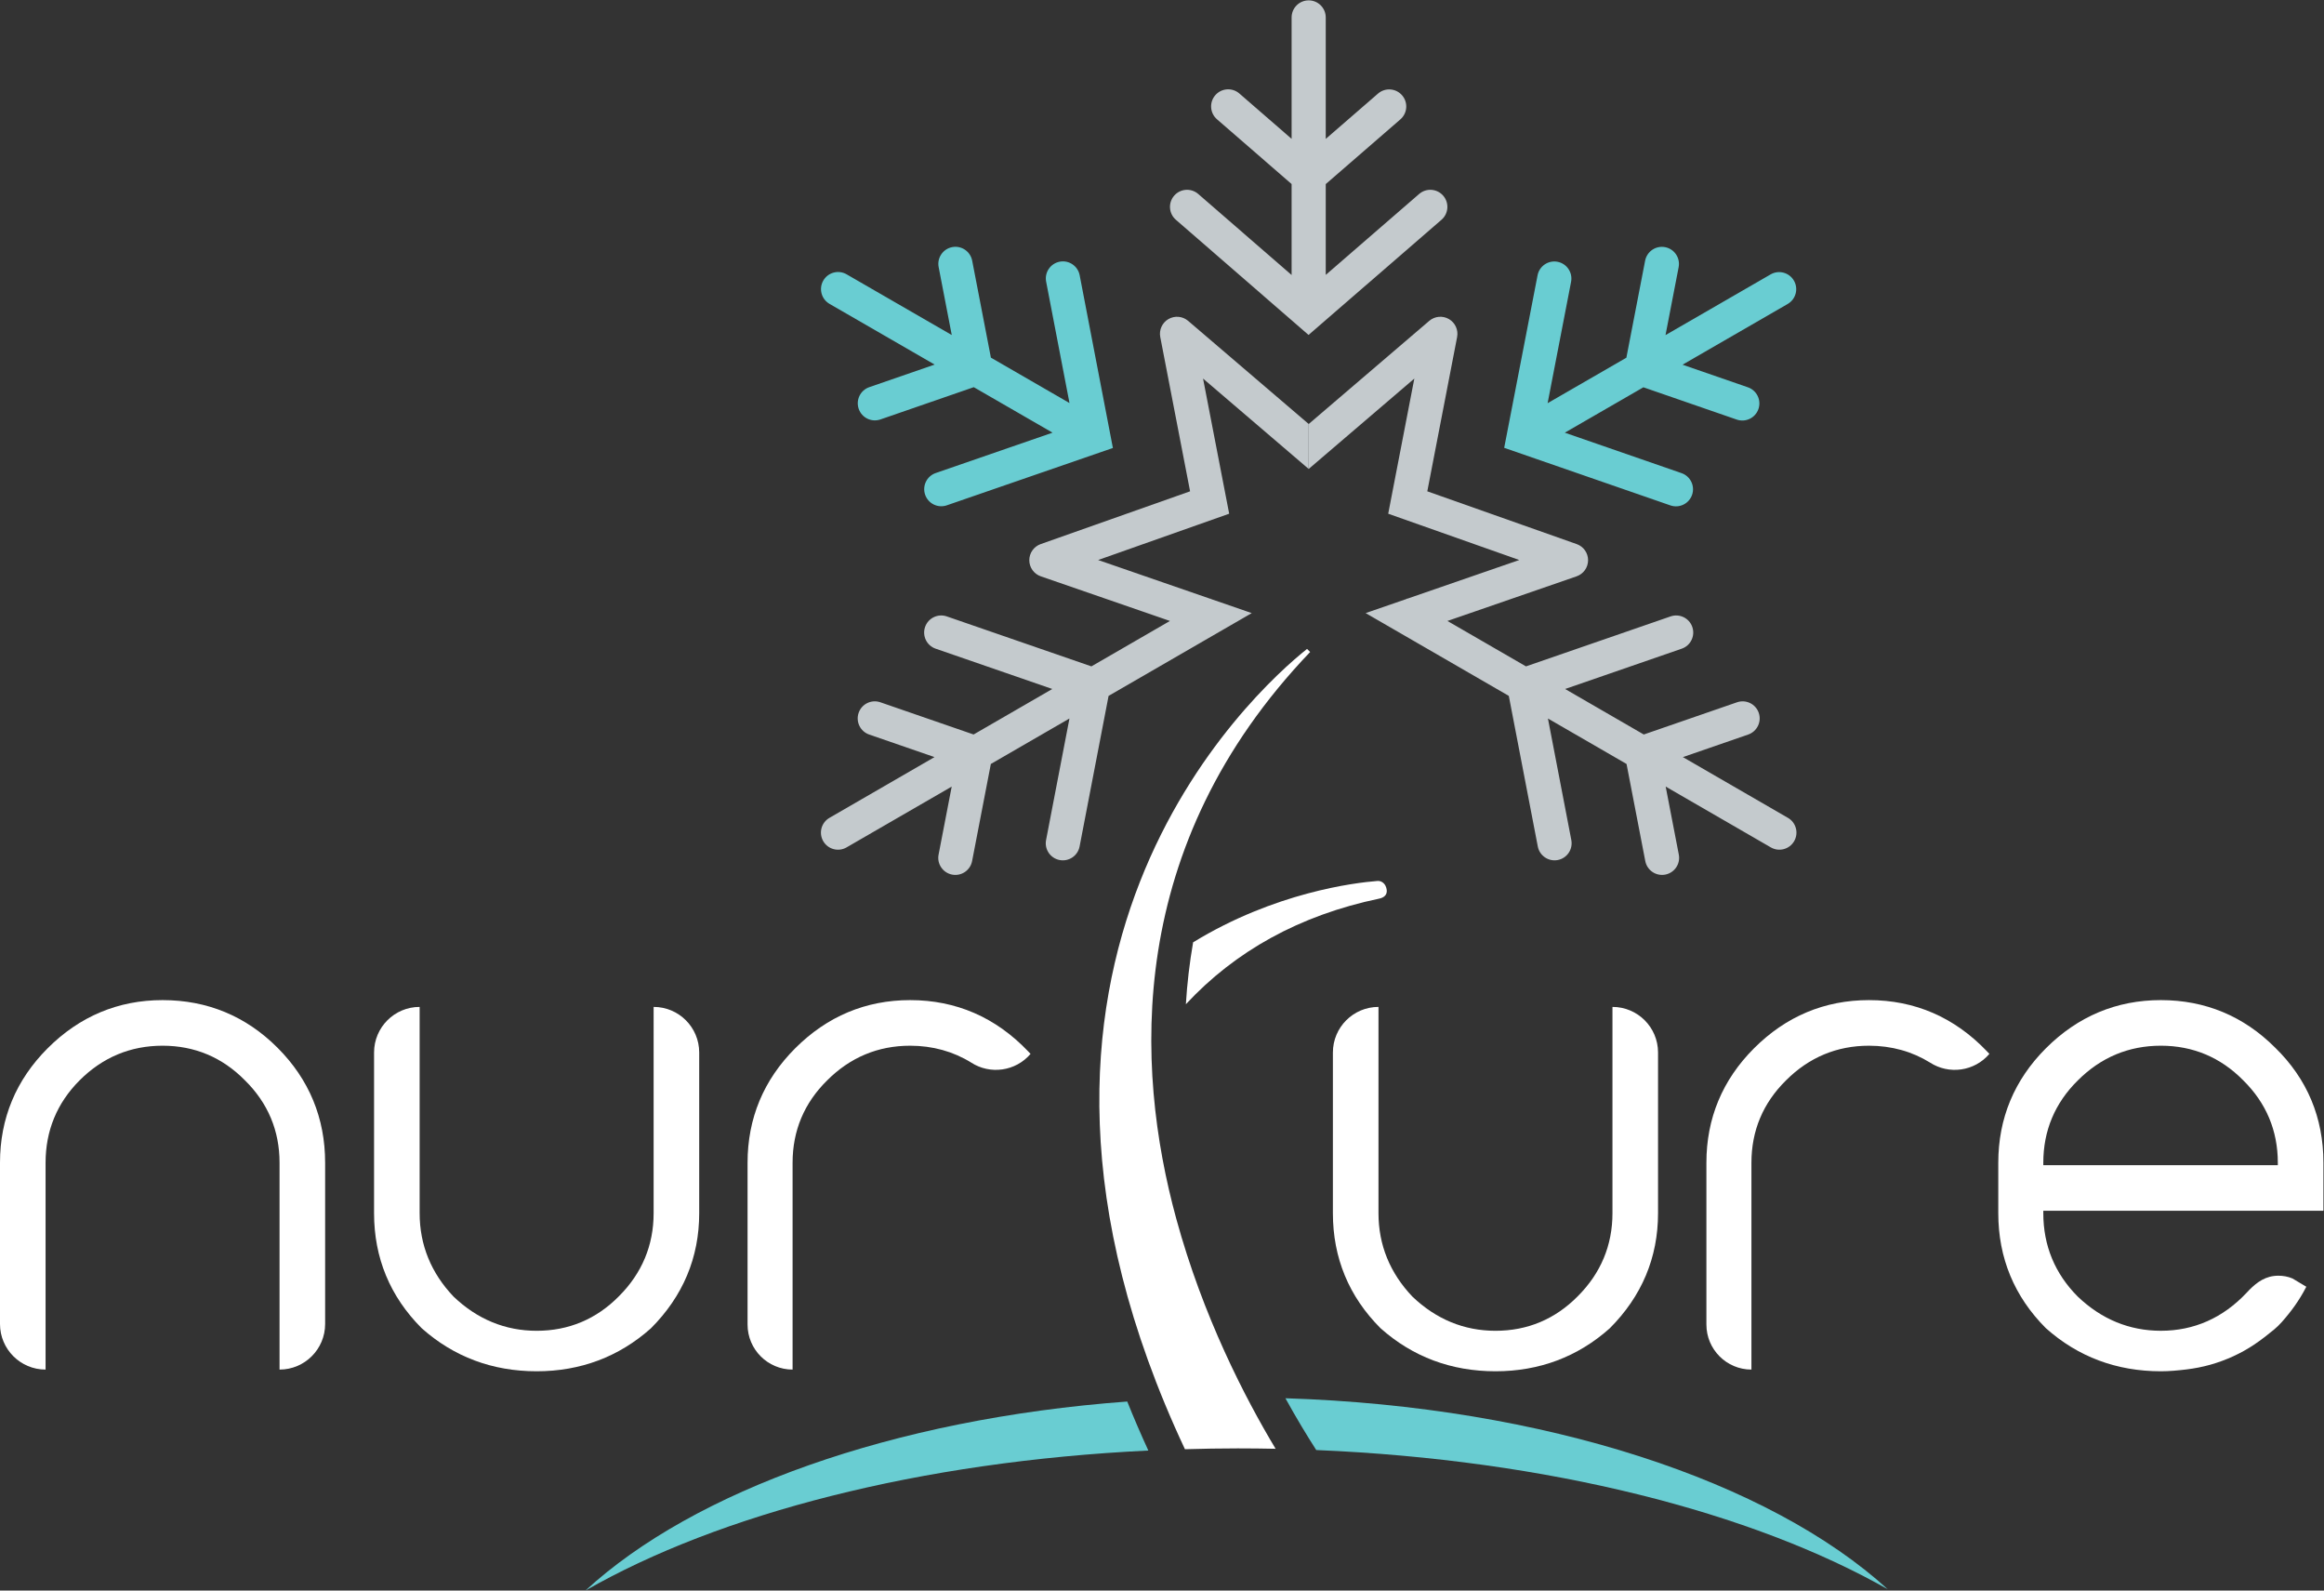 <?xml version="1.0" encoding="UTF-8" standalone="no"?>
<svg
   xmlns:dc="http://purl.org/dc/elements/1.1/"
   xmlns:cc="http://creativecommons.org/ns#"
   xmlns:rdf="http://www.w3.org/1999/02/22-rdf-syntax-ns#"
   xmlns:svg="http://www.w3.org/2000/svg"
   xmlns="http://www.w3.org/2000/svg"
   xmlns:sodipodi="http://sodipodi.sourceforge.net/DTD/sodipodi-0.dtd"
   xmlns:inkscape="http://www.inkscape.org/namespaces/inkscape"
   version="1.1"
   id="svg2"
   xml:space="preserve"
   width="406.2"
   height="277.933"
   viewBox="0 0 406.2 277.933"
   sodipodi:docname="Nurture Winter Logo Blue background.eps"><rect x="0" y="0" width="406.2" height="277.933" fill="#333333" stroke="none"/><defs
     id="defs6" /><sodipodi:namedview
     pagecolor="#ffffff"
     bordercolor="#666666"
     borderopacity="1"
     objecttolerance="10"
     gridtolerance="10"
     guidetolerance="10"
     inkscape:pageopacity="0"
     inkscape:pageshadow="2"
     inkscape:window-width="640"
     inkscape:window-height="480"
     id="namedview4" /><g
     id="g10"
     inkscape:groupmode="layer"
     inkscape:label="ink_ext_XXXXXX"
     transform="matrix(1.333,0,0,-1.333,0,277.933)"><g
       id="g12"
       transform="scale(0.1)"><path
         d="m 1715.77,1645.96 174.34,150.97 c 9.34,8.1 10.33,22.23 2.24,31.57 -8.12,9.34 -22.24,10.34 -31.58,2.23 l -122.43,-106.02 v 119 l 97.85,84.84 c 9.34,8.09 10.33,22.23 2.24,31.56 -8.12,9.34 -22.24,10.35 -31.58,2.24 l -68.51,-59.39 v 159.21 c 0,12.36 -10.01,22.38 -22.38,22.38 -12.36,0 -22.38,-10.02 -22.38,-22.38 v -159.14 l -68.5,59.43 c -9.36,8.11 -23.48,7.11 -31.58,-2.24 -8.09,-9.33 -7.1,-23.47 2.24,-31.57 l 97.84,-84.88 v -119.24 l -122.42,106.21 c -9.35,8.1 -23.48,7.1 -31.58,-2.24 -8.1,-9.34 -7.1,-23.47 2.24,-31.57 l 173.95,-150.97"
         style="fill:#c4cacd;fill-opacity:1;fill-rule:nonzero;stroke:none"
         id="path14" /><path
         d="m 2344.34,1012.96 -137.71,79.61 85.61,29.57 c 11.69,4.05 17.89,16.78 13.85,28.47 -4.04,11.67 -16.78,17.88 -28.46,13.84 l -122.28,-42.24 -103.18,59.65 152.95,52.84 c 11.69,4.04 17.89,16.78 13.85,28.46 -4.03,11.68 -16.77,17.88 -28.45,13.85 l -189.64,-65.51 -102.98,59.54 169.34,58.5 c 8.99,3.1 15.04,11.55 15.07,21.07 0.04,9.52 -5.95,18.02 -14.92,21.18 l -195.9,69.19 39.09,202.2 c 1.81,9.34 -2.49,18.8 -10.71,23.59 -8.22,4.77 -18.57,3.85 -25.81,-2.34 l -158.07,-135.21 v -58.92 l 18.14,15.52 3.05,2.61 13.2,11.29 104.1,89.05 -25.66,-132.72 -4.03,-20.87 -4.56,-23.56 22.51,-7.95 20.16,-7.12 129.16,-45.62 -145.44,-50.25 -1.73,-0.6 -0.58,0.33 -0.11,-0.57 -46.19,-15.95 -7.37,-2.55 51.28,-29.64 136.44,-78.88 38.01,-197.441 c 2.34,-12.129 14.08,-20.059 26.22,-17.719 12.14,2.352 20.08,14.09 17.72,26.231 l -30.65,159.279 103.07,-59.59 24.58,-127.31 c 2.35,-12.141 14.09,-20.071 26.22,-17.719 12.15,2.359 20.08,14.078 17.73,26.219 l -17.21,89.14 137.91,-79.719 c 10.7,-6.179 24.39,-2.511 30.57,8.188 6.18,10.711 2.51,24.401 -8.19,30.581"
         style="fill:#c4cacd;fill-opacity:1;fill-rule:nonzero;stroke:none"
         id="path16" /><path
         d="m 1532.07,1666.77 c -8.22,-4.79 -12.52,-14.25 -10.71,-23.59 l 39.09,-202.2 -195.9,-69.19 c -8.96,-3.16 -14.95,-11.66 -14.92,-21.18 0.04,-9.52 6.08,-17.97 15.07,-21.07 l 169.34,-58.5 -102.98,-59.54 -189.63,65.51 c -11.69,4.03 -24.42,-2.17 -28.46,-13.85 -4.04,-11.68 2.16,-24.42 13.85,-28.46 l 152.96,-52.84 -103.19,-59.65 -122.27,42.24 c -11.69,4.04 -24.43,-2.17 -28.47,-13.84 -4.04,-11.69 2.16,-24.42 13.85,-28.47 l 85.62,-29.57 -137.71,-79.61 c -10.71,-6.18 -14.38,-19.87 -8.19,-30.581 6.18,-10.699 19.86,-14.367 30.57,-8.188 l 137.9,79.719 -17.21,-89.14 c -2.35,-12.141 5.58,-23.86 17.73,-26.219 12.13,-2.352 23.88,5.578 26.22,17.719 l 24.58,127.31 103.07,59.59 -30.65,-159.279 c -2.36,-12.141 5.58,-23.879 17.72,-26.231 12.14,-2.34 23.88,5.59 26.22,17.719 l 38.01,197.441 136.45,78.88 51.27,29.64 -7.37,2.55 -46.19,15.95 -0.11,0.57 -0.58,-0.33 -1.73,0.6 -145.44,50.25 129.16,45.62 20.16,7.12 22.51,7.95 -4.55,23.56 -4.04,20.87 -25.66,132.72 104.1,-89.05 13.2,-11.29 3.05,-2.61 18.14,-15.52 0.04,58.92 -158.11,135.21 c -7.24,6.19 -17.59,7.11 -25.81,2.34"
         style="fill:#c4cacd;fill-opacity:1;fill-rule:nonzero;stroke:none"
         id="path18" /><path
         d="m 2190.23,1422.52 c 11.68,-4.04 24.41,2.16 28.45,13.84 4.04,11.7 -2.16,24.44 -13.85,28.47 l -153.03,53.01 103.05,59.5 122.4,-42.32 c 11.68,-4.03 24.42,2.17 28.46,13.85 4.02,11.7 -2.16,24.43 -13.85,28.47 l -85.69,29.62 137.88,79.61 c 10.7,6.18 14.37,19.87 8.19,30.57 -6.18,10.71 -19.87,14.38 -30.57,8.2 l -137.82,-79.57 17.21,89.04 c 2.35,12.15 -5.58,23.89 -17.72,26.23 -12.14,2.34 -23.88,-5.59 -26.23,-17.73 l -24.58,-127.17 -103.27,-59.62 30.77,159.12 c 2.34,12.15 -5.59,23.89 -17.73,26.23 -12.13,2.34 -23.87,-5.58 -26.22,-17.72 l -43.76,-226.14"
         style="fill:#69cdd2;fill-opacity:1;fill-rule:nonzero;stroke:none"
         id="path20" /><path
         d="m 1415.67,1724.25 c -2.35,12.14 -14.09,20.07 -26.22,17.73 -12.15,-2.36 -20.08,-14.09 -17.73,-26.23 l 30.61,-159.04 -103.05,59.5 -24.55,127.15 c -2.35,12.14 -14.09,20.07 -26.22,17.73 -12.15,-2.36 -20.08,-14.09 -17.73,-26.23 l 17.18,-89.02 -137.88,79.6 c -10.7,6.18 -24.39,2.52 -30.57,-8.19 -6.18,-10.7 -2.51,-24.39 8.19,-30.57 l 137.82,-79.57 -85.72,-29.61 c -11.7,-4.05 -17.9,-16.79 -13.85,-28.47 4.04,-11.68 16.78,-17.88 28.46,-13.85 l 122.43,42.3 103.27,-59.62 -153.2,-52.92 c -11.69,-4.05 -17.88,-16.79 -13.85,-28.47 4.04,-11.68 16.78,-17.88 28.46,-13.84 l 217.72,75.16"
         style="fill:#69cdd2;fill-opacity:1;fill-rule:nonzero;stroke:none"
         id="path22" /><path
         d="M 2475.28,1.738 C 2320.38,142.891 2026.96,241.27 1685.45,252.141 c 14.79,-26.801 28.7,-49.661 40.44,-67.903 303.92,-12.75 571.24,-81.359 749.39,-182.5"
         style="fill:#69cdd2;fill-opacity:1;fill-rule:nonzero;stroke:none"
         id="path24" /><path
         d="m 767.574,0 c 175.36,100.5 438.416,169.23 738.156,183.582 -9.98,21.738 -19.22,43.156 -27.66,64.258 C 1170.24,225.09 909.629,130.719 767.574,0"
         style="fill:#69cdd2;fill-opacity:1;fill-rule:nonzero;stroke:none"
         id="path26" /><path
         d="m 1672.59,185.898 c -40.32,67.153 -95.22,173.364 -130.27,301.602 -54.5,199.391 -67.33,488.871 175.56,742.86 l -4.05,4.01 c -70.53,-56.09 -460.61,-408.8 -160.12,-1049.038 22.9,0.656 45.93,1.09 69.2,1.09 16.65,0 33.21,-0.192 49.68,-0.524"
         style="fill:#ffffff;fill-opacity:1;fill-rule:nonzero;stroke:none"
         id="path28" /><path
         d="m 1816.64,923.969 c -1.99,3.91 -6.07,6.711 -10.7,6.242 -0.09,-0.02 -0.09,-0.02 -0.08,-0.02 -0.01,0 -0.01,0 0.08,0.02 -29.8,-2.313 -134.47,-14.973 -241.51,-80.41 -4.76,-27.403 -7.9,-54.5 -9.5,-81.18 64.53,69.41 148.81,116.617 253.68,138.488 5.99,1.27 10.46,4.821 9.68,11.411 -0.23,1.968 -0.86,3.89 -1.65,5.449"
         style="fill:#ffffff;fill-opacity:1;fill-rule:nonzero;stroke:none"
         id="path30" /><path
         d="m 2174.05,705.359 c 0,33.012 -26.76,59.762 -59.77,59.762 V 494.719 c 0,-42.059 -15.27,-78.649 -45.38,-108.77 -29.66,-30.109 -65.98,-45.379 -108,-45.379 -41.11,0 -77.74,15.051 -108.85,44.719 -29.51,30.941 -44.56,67.801 -44.56,109.43 v 270.402 c -33.01,0 -59.77,-26.75 -59.77,-59.762 l -0.01,-210.64 c 0,-58.578 21.01,-109.309 62.43,-150.758 42.1,-37.52 92.75,-56.461 150.76,-56.461 57.48,0 107.88,18.941 149.78,56.262 42.12,42.136 63.37,92.84 63.37,150.957 v 210.64"
         style="fill:#ffffff;fill-opacity:1;fill-rule:nonzero;stroke:none"
         id="path32" /><path
         d="m 1351.28,703.551 -3.36,3.519 c -42.44,44.418 -94.43,66.961 -154.53,66.961 -58.11,0 -108.83,-21.25 -150.74,-63.172 -41.43,-41.41 -62.435,-91.871 -62.435,-149.98 V 348.762 c 0,-32.621 26.435,-59.043 59.035,-59.043 v 271.16 c 0,42.012 15.27,78.351 45.35,107.961 30.13,30.16 66.72,45.422 108.79,45.422 29.6,0 56.64,-7.641 80.03,-22.102 24.77,-16.039 58.17,-11.672 77.86,11.391"
         style="fill:#ffffff;fill-opacity:1;fill-rule:nonzero;stroke:none"
         id="path34" /><path
         d="m 2608.52,703.551 -3.35,3.519 c -42.44,44.418 -94.43,66.961 -154.54,66.961 -58.1,0 -108.83,-21.25 -150.74,-63.172 -41.42,-41.41 -62.43,-91.871 -62.43,-149.98 V 348.762 c 0,-32.621 26.43,-59.043 59.04,-59.043 v 271.16 c 0,42.012 15.26,78.351 45.35,107.961 30.12,30.16 66.72,45.422 108.78,45.422 29.59,0 56.65,-7.641 80.04,-22.102 24.76,-16.039 58.17,-11.672 77.85,11.391"
         style="fill:#ffffff;fill-opacity:1;fill-rule:nonzero;stroke:none"
         id="path36" /><path
         d="m 916.805,705.359 c 0,33.012 -26.762,59.762 -59.766,59.762 V 494.719 c 0,-42.059 -15.273,-78.649 -45.379,-108.77 C 782,355.84 745.672,340.57 703.656,340.57 c -41.113,0 -77.742,15.051 -108.851,44.719 -29.512,30.941 -44.563,67.801 -44.563,109.43 v 270.402 c -33.004,0 -59.765,-26.75 -59.765,-59.762 l -0.008,-210.64 c 0,-58.578 21.008,-109.309 62.429,-150.758 42.094,-37.52 92.75,-56.461 150.758,-56.461 57.481,0 107.875,18.941 149.778,56.262 42.121,42.136 63.371,92.84 63.371,150.957 v 210.64"
         style="fill:#ffffff;fill-opacity:1;fill-rule:nonzero;stroke:none"
         id="path38" /><path
         d="m 366.551,289.719 c 33.012,0 59.765,26.769 59.765,59.761 v 211.399 c 0,58.601 -21.007,109.312 -62.421,150.723 -41.411,41.429 -92.125,62.429 -150.727,62.429 -58.121,0 -108.828,-21.25 -150.738,-63.172 C 21.008,669.449 0,618.969 0,560.879 V 349.48 c 0,-33.011 26.762,-59.761 59.766,-59.761 v 271.16 c 0,42.031 15.02,78.371 44.64,108 30.11,30.121 66.699,45.383 108.762,45.383 42.023,0 78.344,-15.262 107.973,-45.364 30.156,-29.668 45.41,-66.007 45.41,-108.019 v -271.16"
         style="fill:#ffffff;fill-opacity:1;fill-rule:nonzero;stroke:none"
         id="path40" /><path
         d="m 2833.35,287.5 c 11.04,0 22.34,1.051 33.29,2.371 10.72,1.289 21.32,3.348 31.7,6.258 10.21,2.902 20.2,6.562 29.85,10.992 9.66,4.41 18.94,9.598 27.77,15.508 8.95,5.992 17.38,12.68 25.7,19.461 7.15,5.851 13.24,13.16 19.03,20.34 5.76,7.152 11.08,14.66 15.87,22.492 2.67,4.359 5.18,8.828 7.51,13.379 l -18.04,10.789 c -5.95,2.59 -12.46,3.73 -18.93,3.68 -16.15,-0.122 -27.41,-8.188 -37.88,-18.731 l -3.52,-3.73 c -31.1,-32.989 -68.91,-49.719 -112.37,-49.719 -41.12,0 -77.74,15.031 -108.83,44.699 -30.02,30.043 -45.29,66.871 -45.29,109.43 v 3.203 h 367.29 v 62.976 c 0,59.082 -21.27,109.813 -63.21,150.743 -41.37,41.39 -91.84,62.39 -149.96,62.39 -58.11,0 -108.82,-21.25 -150.74,-63.172 -41.41,-41.41 -62.41,-91.871 -62.41,-149.961 v -66.179 c 0,-58.598 21,-109.309 62.41,-150.739 42.08,-37.539 92.73,-56.48 150.74,-56.48 m 153.38,270.172 h -307.5 v 3.207 c 0,42.012 15.25,78.351 45.35,107.961 30.13,30.16 66.72,45.422 108.77,45.422 42.01,0 78.35,-15.262 107.99,-45.364 30.14,-29.668 45.39,-65.988 45.39,-108.019 v -3.207"
         style="fill:#ffffff;fill-opacity:1;fill-rule:nonzero;stroke:none"
         id="path42" /></g></g></svg>
